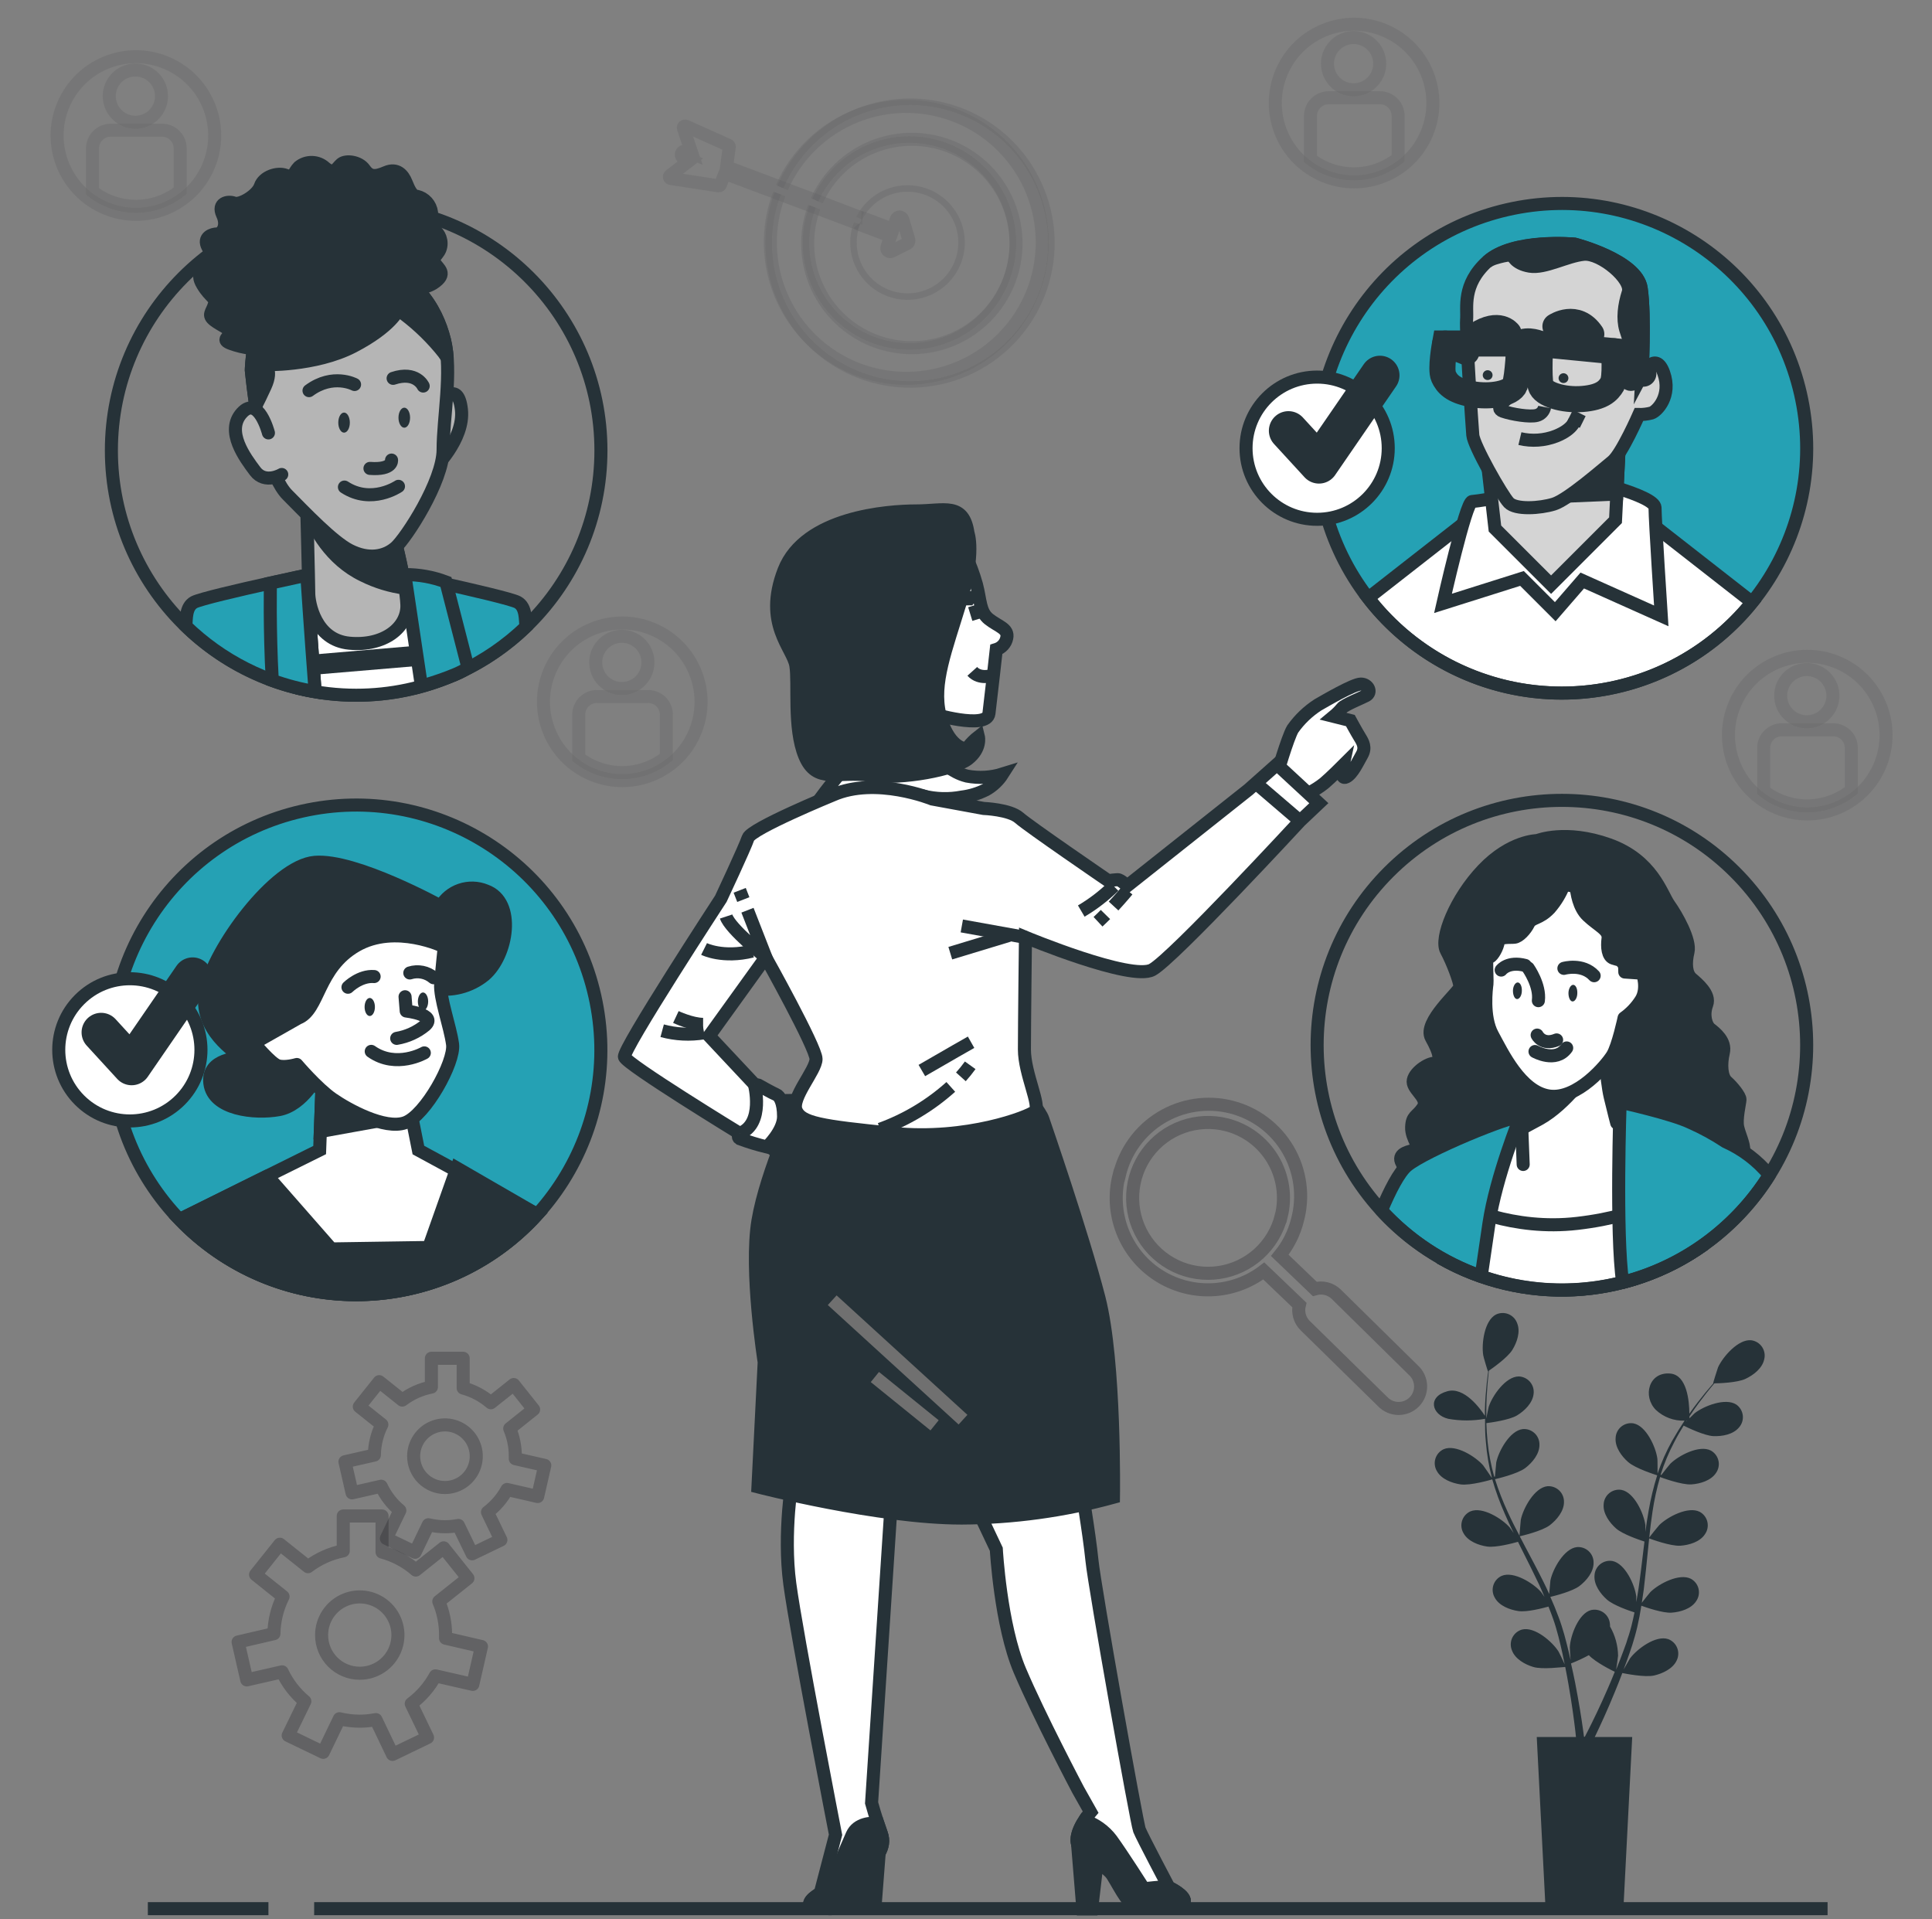 <svg width="148" height="147" viewBox="0 0 148 147" fill="none" xmlns="http://www.w3.org/2000/svg">
<rect x="0" y="0" width="148" height="147" fill="#808080" stroke="none"/>
<path d="M134.16 102.663C133.166 102.555 131.988 103.915 131.612 104.73C131.58 104.8 131.217 105.957 131.236 105.957H131.255C131.067 106.17 130.87 106.399 130.656 106.657C130.271 107.132 129.841 107.67 129.411 108.288C129.411 107.333 129.232 105.336 127.965 105.214C126.293 105.055 125.815 106.966 126.85 108.001C127.144 108.276 127.489 108.489 127.866 108.63C128.242 108.77 128.643 108.835 129.045 108.82C128.726 109.301 128.408 109.814 128.089 110.371C127.644 111.17 127.272 112.008 126.977 112.874V112.906C126.977 112.613 126.978 111.795 126.962 111.734C126.847 110.849 126.105 109.209 125.124 109.027C124.96 109.001 124.793 109.01 124.633 109.054C124.473 109.097 124.324 109.174 124.195 109.279C124.067 109.384 123.962 109.514 123.888 109.663C123.813 109.811 123.771 109.973 123.764 110.139C123.703 110.839 124.213 111.543 124.719 111.986C125.28 112.486 126.834 112.97 126.949 113.008C126.67 113.896 126.451 114.802 126.293 115.719C126.197 116.254 126.118 116.795 126.044 117.337C126.044 117.085 126.044 116.859 126.044 116.827C125.93 115.945 125.188 114.305 124.207 114.123C124.043 114.097 123.876 114.105 123.716 114.148C123.556 114.191 123.407 114.268 123.278 114.372C123.15 114.477 123.045 114.608 122.971 114.756C122.896 114.904 122.854 115.066 122.847 115.231C122.786 115.935 123.296 116.636 123.802 117.082C124.308 117.528 125.624 117.971 125.974 118.082C125.946 118.289 125.92 118.499 125.895 118.719C125.774 119.722 125.659 120.722 125.516 121.7C125.468 122.044 125.404 122.382 125.344 122.719C125.344 122.493 125.344 122.305 125.344 122.277C125.229 121.391 124.49 119.751 123.506 119.569C123.342 119.544 123.175 119.553 123.015 119.596C122.855 119.64 122.706 119.716 122.577 119.821C122.449 119.926 122.344 120.057 122.27 120.205C122.195 120.353 122.153 120.515 122.146 120.681C122.088 121.385 122.598 122.086 123.101 122.528C123.605 122.971 124.796 123.376 125.21 123.509C125.137 123.853 125.066 124.2 124.98 124.528C124.914 124.755 124.869 124.974 124.793 125.194C124.716 125.414 124.649 125.634 124.582 125.85C124.429 126.264 124.28 126.688 124.124 127.086C124.015 127.366 123.91 127.628 123.805 127.892C123.859 127.551 123.952 126.879 123.952 126.822C123.939 126.038 123.728 125.271 123.337 124.592C123.34 124.505 123.334 124.417 123.321 124.331C123.3 124.167 123.245 124.009 123.159 123.868C123.073 123.726 122.958 123.604 122.822 123.51C122.686 123.416 122.532 123.351 122.369 123.32C122.207 123.289 122.039 123.293 121.878 123.331C120.923 123.589 120.302 125.28 120.254 126.169C120.254 126.223 120.286 126.806 120.314 127.156C120.267 126.946 120.222 126.742 120.168 126.519C120.066 126.092 119.955 125.669 119.833 125.213L119.633 124.554C119.572 124.331 119.477 124.105 119.4 123.879C119.209 123.356 118.993 122.837 118.763 122.321C119.136 122.232 120.458 121.894 120.993 121.487C121.528 121.079 122.082 120.42 122.076 119.713C122.08 119.547 122.05 119.383 121.987 119.23C121.923 119.077 121.828 118.939 121.708 118.825C121.588 118.711 121.445 118.624 121.289 118.569C121.133 118.514 120.967 118.492 120.802 118.506C119.808 118.614 118.948 120.194 118.77 121.054C118.77 121.108 118.7 121.748 118.674 122.101C118.531 121.783 118.391 121.464 118.238 121.171C117.795 120.276 117.317 119.388 116.846 118.496C116.699 118.225 116.559 117.951 116.419 117.678C116.553 117.649 118.13 117.283 118.725 116.827C119.254 116.419 119.811 115.757 119.808 115.053C119.812 114.888 119.781 114.723 119.718 114.57C119.654 114.417 119.56 114.279 119.44 114.165C119.32 114.051 119.177 113.964 119.021 113.908C118.865 113.852 118.699 113.83 118.534 113.843C117.543 113.951 116.683 115.534 116.502 116.407C116.502 116.47 116.406 117.394 116.397 117.63C116.078 117.028 115.776 116.426 115.499 115.817C115.121 115.001 114.795 114.162 114.524 113.304C114.588 113.289 116.238 112.913 116.846 112.448C117.375 112.043 117.935 111.381 117.929 110.674C117.933 110.508 117.903 110.343 117.84 110.19C117.776 110.037 117.682 109.899 117.561 109.786C117.441 109.672 117.298 109.584 117.142 109.529C116.986 109.474 116.82 109.453 116.655 109.467C115.661 109.575 114.801 111.155 114.62 112.015C114.62 112.072 114.543 112.773 114.521 113.11H114.464C114.216 112.239 114.047 111.348 113.957 110.447C113.903 109.951 113.877 109.473 113.862 109.011C114.18 108.97 115.61 108.779 116.206 108.422C116.801 108.065 117.403 107.466 117.48 106.778C117.502 106.614 117.49 106.447 117.444 106.288C117.397 106.129 117.318 105.981 117.211 105.854C117.105 105.728 116.972 105.625 116.823 105.553C116.674 105.48 116.512 105.44 116.346 105.434C115.346 105.434 114.317 106.909 114.043 107.759C114.027 107.804 113.928 108.288 113.858 108.645C113.858 108.435 113.858 108.218 113.858 108.008C113.858 107.253 113.909 106.562 113.957 105.95C113.986 105.603 114.018 105.288 114.053 104.995C114.343 104.797 115.495 103.982 115.852 103.402C116.209 102.823 116.489 102.014 116.222 101.361C116.167 101.204 116.079 101.061 115.965 100.941C115.851 100.821 115.712 100.726 115.559 100.663C115.406 100.6 115.241 100.57 115.075 100.575C114.909 100.58 114.747 100.62 114.597 100.692C113.712 101.15 113.476 102.921 113.623 103.813C113.623 103.89 113.973 105.055 113.986 105.046H114.005C113.967 105.326 113.925 105.629 113.89 105.96C113.83 106.571 113.766 107.262 113.75 108.021C113.75 108.161 113.75 108.304 113.75 108.447C113.368 107.861 112.158 106.218 110.884 106.565C109.313 106.989 109.676 108.377 110.944 108.68C111.875 108.846 112.829 108.846 113.76 108.68C113.76 109.25 113.76 109.852 113.827 110.473C113.897 111.385 114.049 112.289 114.282 113.174C114.28 113.184 114.28 113.195 114.282 113.206C114.123 112.96 113.645 112.285 113.62 112.25C113.037 111.575 111.514 110.616 110.597 111.005C110.446 111.074 110.311 111.174 110.201 111.298C110.092 111.422 110.009 111.569 109.96 111.727C109.91 111.885 109.894 112.052 109.914 112.217C109.933 112.382 109.987 112.541 110.071 112.683C110.412 113.301 111.224 113.607 111.884 113.703C112.626 113.811 114.19 113.359 114.314 113.32C114.572 114.216 114.891 115.093 115.269 115.945C115.483 116.442 115.715 116.939 115.954 117.429C115.811 117.222 115.683 117.037 115.661 117.012C115.078 116.337 113.556 115.378 112.639 115.77C112.488 115.838 112.353 115.938 112.243 116.062C112.133 116.186 112.051 116.332 112.001 116.49C111.952 116.648 111.936 116.815 111.955 116.979C111.975 117.144 112.028 117.303 112.113 117.445C112.454 118.063 113.266 118.369 113.925 118.464C114.585 118.56 115.932 118.203 116.285 118.101L116.566 118.668C117.018 119.569 117.473 120.468 117.894 121.359C118.044 121.678 118.177 121.996 118.311 122.315C118.187 122.13 118.079 121.974 118.059 121.955C117.477 121.28 115.951 120.321 115.034 120.71C114.883 120.778 114.748 120.878 114.638 121.003C114.528 121.127 114.446 121.274 114.397 121.432C114.347 121.59 114.332 121.758 114.352 121.922C114.372 122.087 114.426 122.246 114.511 122.388C114.849 123.006 115.661 123.312 116.32 123.407C116.98 123.503 118.2 123.178 118.62 123.063C118.747 123.382 118.878 123.716 118.989 124.038C119.06 124.261 119.142 124.471 119.2 124.697C119.257 124.923 119.324 125.143 119.384 125.363C119.49 125.787 119.598 126.226 119.687 126.637C119.751 126.927 119.805 127.204 119.862 127.484C119.719 127.166 119.426 126.557 119.394 126.51C118.919 125.755 117.559 124.576 116.594 124.822C116.433 124.867 116.284 124.946 116.155 125.053C116.027 125.16 115.923 125.294 115.85 125.444C115.777 125.594 115.736 125.759 115.731 125.926C115.726 126.093 115.757 126.259 115.82 126.414C116.062 127.077 116.82 127.5 117.457 127.688C118.158 127.901 119.709 127.688 119.904 127.688C119.996 128.153 120.082 128.605 120.155 129.032C120.416 130.513 120.579 131.759 120.681 132.628C120.697 132.784 120.713 132.921 120.725 133.052H117.722L118.397 146.219H124.359L125.035 133.052H122.165L122.229 132.924C122.611 132.125 123.146 130.975 123.719 129.567C123.904 129.124 124.089 128.647 124.277 128.153C124.465 128.191 126 128.503 126.716 128.341C127.353 128.194 128.15 127.828 128.443 127.188C128.516 127.039 128.557 126.877 128.563 126.711C128.57 126.545 128.541 126.38 128.479 126.226C128.418 126.072 128.325 125.932 128.206 125.817C128.087 125.701 127.945 125.612 127.79 125.554C126.834 125.236 125.401 126.312 124.869 127.029C124.84 127.07 124.551 127.567 124.375 127.882C124.452 127.682 124.525 127.487 124.601 127.277C124.751 126.866 124.891 126.452 125.041 126.003C125.108 125.783 125.172 125.564 125.238 125.341C125.305 125.118 125.356 124.882 125.417 124.65C125.544 124.111 125.649 123.557 125.735 122.996C126.095 123.127 127.385 123.576 128.051 123.528C128.717 123.481 129.548 123.239 129.933 122.649C130.028 122.513 130.094 122.359 130.126 122.196C130.157 122.033 130.154 121.865 130.117 121.704C130.079 121.542 130.008 121.39 129.908 121.258C129.807 121.125 129.68 121.016 129.535 120.936C128.65 120.477 127.057 121.321 126.426 121.952C126.388 121.99 125.984 122.49 125.77 122.77C125.821 122.436 125.875 122.098 125.92 121.754C126.041 120.767 126.137 119.761 126.239 118.757L126.334 117.84C126.462 117.888 127.981 118.451 128.729 118.4C129.392 118.353 130.226 118.111 130.608 117.518C130.704 117.383 130.769 117.229 130.801 117.066C130.833 116.904 130.83 116.736 130.793 116.575C130.756 116.413 130.685 116.262 130.585 116.13C130.485 115.997 130.359 115.888 130.213 115.808C129.325 115.349 127.736 116.193 127.105 116.821C127.057 116.869 126.468 117.592 126.34 117.776C126.411 117.104 126.49 116.432 126.592 115.773C126.725 114.883 126.918 114.003 127.169 113.139C127.226 113.161 128.809 113.757 129.573 113.703C130.239 113.658 131.07 113.413 131.456 112.824C131.551 112.688 131.616 112.533 131.648 112.37C131.68 112.207 131.677 112.04 131.639 111.878C131.601 111.716 131.53 111.564 131.43 111.432C131.33 111.3 131.203 111.19 131.058 111.11C130.172 110.655 128.583 111.495 127.949 112.126C127.908 112.167 127.468 112.715 127.264 112.983L127.213 112.957C127.486 112.093 127.837 111.255 128.261 110.454C128.487 110.011 128.729 109.597 128.975 109.202C129.258 109.345 130.567 109.976 131.252 110.005C131.937 110.033 132.771 109.881 133.22 109.336C133.33 109.211 133.411 109.065 133.461 108.907C133.51 108.749 133.525 108.582 133.506 108.417C133.486 108.252 133.432 108.094 133.347 107.951C133.262 107.809 133.149 107.686 133.013 107.591C132.182 107.04 130.51 107.702 129.812 108.256L129.42 108.642C129.42 108.6 129.42 108.552 129.42 108.495L129.506 108.368C129.924 107.731 130.344 107.189 130.72 106.705C130.936 106.431 131.137 106.189 131.328 105.963C131.679 105.963 133.09 105.912 133.707 105.622C134.325 105.332 135.001 104.813 135.147 104.122C135.188 103.961 135.194 103.793 135.165 103.629C135.136 103.465 135.073 103.31 134.98 103.172C134.886 103.034 134.765 102.918 134.624 102.83C134.483 102.742 134.324 102.686 134.16 102.663ZM123.171 129.322C122.573 130.701 122.022 131.829 121.623 132.612L121.404 133.036H121.34C121.318 132.883 121.299 132.717 121.273 132.529C121.152 131.65 120.955 130.398 120.665 128.908C120.572 128.437 120.464 127.933 120.346 127.42C120.814 127.235 121.27 127.023 121.713 126.783C122.222 127.334 123.531 127.981 123.7 128.058C123.522 128.5 123.347 128.924 123.171 129.322ZM129.242 108.814L129.166 108.89L129.213 108.817L129.242 108.814Z" fill="#263238"/>
<path opacity="0.3" d="M85.725 90.028C85.363 91.444 85.451 92.938 85.978 94.301C86.504 95.664 87.442 96.83 88.662 97.636C89.881 98.441 91.321 98.847 92.782 98.796C94.242 98.746 95.651 98.242 96.812 97.353L99.535 99.959C99.466 100.241 99.473 100.537 99.553 100.816C99.633 101.095 99.785 101.349 99.993 101.551L105.921 107.364C106.077 107.528 106.265 107.659 106.473 107.749C106.681 107.839 106.905 107.885 107.132 107.887C107.359 107.888 107.583 107.843 107.792 107.755C108.001 107.668 108.191 107.539 108.349 107.376C108.507 107.214 108.63 107.021 108.712 106.81C108.794 106.598 108.832 106.372 108.825 106.146C108.817 105.919 108.764 105.697 108.668 105.491C108.573 105.286 108.437 105.101 108.268 104.95L102.357 99.131C102.143 98.925 101.879 98.779 101.591 98.709C101.303 98.638 101.001 98.645 100.716 98.729L98.038 96.162C98.679 95.375 99.14 94.456 99.388 93.471C99.634 92.569 99.697 91.626 99.574 90.699C99.451 89.772 99.145 88.878 98.673 88.071C98.201 87.264 97.572 86.558 96.825 85.997C96.077 85.435 95.225 85.028 94.318 84.799C93.411 84.57 92.468 84.524 91.543 84.664C90.618 84.804 89.731 85.127 88.932 85.614C88.133 86.101 87.44 86.742 86.892 87.5C86.344 88.257 85.953 89.117 85.74 90.028H85.725ZM98.146 93.162C97.868 94.271 97.267 95.272 96.42 96.04C95.572 96.807 94.516 97.305 93.385 97.472C92.255 97.639 91.1 97.467 90.067 96.977C89.034 96.487 88.169 95.702 87.583 94.721C86.996 93.74 86.714 92.606 86.772 91.465C86.83 90.323 87.225 89.224 87.907 88.307C88.59 87.39 89.529 86.696 90.606 86.313C91.683 85.93 92.85 85.875 93.958 86.155C95.441 86.531 96.715 87.48 97.5 88.793C98.285 90.106 98.519 91.677 98.149 93.162H98.146Z" stroke="#1B1D22" stroke-miterlimit="10"/>
<g opacity="0.3">
<path opacity="0.3" d="M59.894 14.37C60.998 11.863 63.045 9.891 65.592 8.882C68.139 7.873 70.981 7.909 73.503 8.981C76.024 10.053 78.021 12.076 79.061 14.61C80.102 17.145 80.102 19.987 79.061 22.521C78.021 25.056 76.023 27.078 73.502 28.15C70.981 29.222 68.139 29.258 65.591 28.249C63.044 27.24 60.997 25.268 59.894 22.76C58.79 20.252 58.719 17.411 59.697 14.851" stroke="#1B1D22" stroke-miterlimit="10"/>
<path opacity="0.3" d="M59.773 14.325C60.904 11.71 63.019 9.645 65.662 8.579C68.305 7.512 71.261 7.531 73.89 8.63C76.519 9.728 78.609 11.819 79.707 14.449C80.805 17.079 80.822 20.035 79.755 22.677C78.687 25.319 76.621 27.434 74.005 28.564C71.389 29.693 68.433 29.745 65.778 28.71C63.123 27.674 60.984 25.634 59.823 23.031C58.663 20.428 58.575 17.473 59.579 14.806" stroke="#1B1D22" stroke-width="0.5" stroke-miterlimit="10"/>
<path opacity="0.3" d="M62.57 15.38C63.428 13.47 65.003 11.973 66.954 11.213C68.906 10.453 71.078 10.49 73.002 11.317C74.927 12.144 76.449 13.694 77.24 15.633C78.032 17.572 78.03 19.745 77.234 21.682C76.439 23.619 74.914 25.167 72.988 25.99C71.062 26.813 68.89 26.846 66.94 26.082C64.99 25.319 63.418 23.819 62.564 21.907C61.709 19.994 61.641 17.823 62.373 15.861" stroke="#1B1D22" stroke-miterlimit="10"/>
<path opacity="0.3" d="M62.453 15.335C63.262 13.555 64.701 12.136 66.492 11.353C68.284 10.57 70.302 10.476 72.159 11.091C74.015 11.707 75.578 12.986 76.548 14.684C77.518 16.383 77.825 18.379 77.412 20.291C76.998 22.202 75.892 23.893 74.306 25.038C72.721 26.183 70.769 26.701 68.824 26.493C66.88 26.285 65.081 25.366 63.773 23.912C62.466 22.457 61.743 20.571 61.742 18.615C61.74 17.657 61.914 16.707 62.255 15.812" stroke="#1B1D22" stroke-width="0.5" stroke-miterlimit="10"/>
<path opacity="0.3" d="M65.822 16.724L65.869 16.625C66.377 15.677 67.233 14.963 68.257 14.635C69.282 14.307 70.393 14.39 71.357 14.867C72.321 15.345 73.062 16.178 73.422 17.191C73.782 18.205 73.734 19.319 73.287 20.297C72.841 21.276 72.031 22.042 71.029 22.434C70.028 22.826 68.913 22.813 67.921 22.397C66.929 21.982 66.137 21.197 65.714 20.208C65.291 19.219 65.269 18.104 65.653 17.1" stroke="#1B1D22" stroke-width="0.5" stroke-miterlimit="10"/>
<path opacity="0.3" d="M66.057 16.696H66.022H65.99L65.873 16.648L62.57 15.38L62.452 15.336L59.904 14.38L59.783 14.336L55.661 12.781L55.865 11.259C55.869 11.231 55.863 11.203 55.849 11.178C55.836 11.153 55.814 11.134 55.789 11.122L52.531 9.663C52.508 9.653 52.482 9.649 52.457 9.653C52.432 9.657 52.408 9.668 52.389 9.685C52.37 9.701 52.357 9.723 52.35 9.748C52.344 9.772 52.344 9.798 52.352 9.822L53.015 11.781L52.527 11.597C52.464 11.577 52.396 11.583 52.336 11.612C52.277 11.641 52.231 11.692 52.207 11.754C52.184 11.816 52.185 11.884 52.21 11.945C52.235 12.007 52.282 12.056 52.343 12.084L52.849 12.275L51.33 13.444C51.31 13.46 51.294 13.481 51.286 13.505C51.277 13.53 51.276 13.556 51.282 13.581C51.289 13.605 51.303 13.627 51.322 13.643C51.341 13.66 51.365 13.67 51.39 13.673L55.044 14.237H55.059C55.086 14.237 55.112 14.229 55.134 14.214C55.156 14.2 55.174 14.179 55.184 14.154L55.528 13.281L59.579 14.807L59.697 14.852L62.245 15.807L62.363 15.855L65.647 17.094L65.768 17.138L65.863 17.177" stroke="#1B1D22" stroke-miterlimit="10"/>
<path opacity="0.3" d="M65.988 16.683H66.023H66.058L68.405 17.568L68.663 16.794C68.681 16.743 68.714 16.699 68.758 16.667C68.802 16.636 68.854 16.619 68.909 16.619V16.619C68.964 16.62 69.017 16.638 69.062 16.671C69.106 16.704 69.138 16.751 69.154 16.804L69.612 18.342C69.634 18.402 69.633 18.468 69.609 18.527C69.585 18.586 69.539 18.634 69.482 18.661L68.306 19.247C68.271 19.265 68.232 19.275 68.192 19.276C68.151 19.275 68.11 19.266 68.074 19.247C68.037 19.228 68.005 19.201 67.981 19.168C67.957 19.135 67.941 19.096 67.934 19.056C67.928 19.015 67.931 18.974 67.943 18.935L68.227 18.087L65.86 17.196C65.828 17.182 65.798 17.161 65.774 17.135" stroke="#1B1D22" stroke-miterlimit="10"/>
</g>
<path opacity="0.3" d="M33.353 128.369L36.22 129.022L36.882 126.121L34.133 125.484C34.133 125.401 34.133 125.321 34.133 125.239C34.135 124.356 33.958 123.482 33.614 122.668L35.844 120.891L33.987 118.563L31.853 120.264C31.106 119.615 30.222 119.144 29.267 118.888V116.123H26.295V118.792C25.314 118.985 24.39 119.4 23.594 120.006L21.438 118.286L19.578 120.614L21.683 122.296C21.24 123.178 21 124.149 20.983 125.137L18.24 125.774L18.903 128.678L21.61 128.061C22.019 128.932 22.613 129.702 23.352 130.319L22.078 132.934L24.76 134.227L25.999 131.653C26.505 131.776 27.023 131.839 27.544 131.841C27.964 131.841 28.383 131.801 28.795 131.72L30.069 134.386L32.751 133.093L31.503 130.503C32.267 129.934 32.898 129.206 33.353 128.369ZM24.636 125.248C24.635 124.67 24.806 124.104 25.127 123.623C25.448 123.141 25.905 122.766 26.439 122.544C26.974 122.323 27.562 122.264 28.129 122.377C28.697 122.49 29.218 122.768 29.627 123.177C30.036 123.587 30.315 124.108 30.427 124.675C30.54 125.243 30.482 125.831 30.26 126.365C30.039 126.9 29.663 127.356 29.182 127.677C28.701 127.998 28.135 128.169 27.556 128.169C26.782 128.169 26.039 127.861 25.491 127.313C24.944 126.766 24.636 126.023 24.636 125.248V125.248Z" stroke="#1B1D22" stroke-linecap="round" stroke-linejoin="round"/>
<path opacity="0.3" d="M38.841 114.093L41.188 114.631L41.733 112.249L39.475 111.733C39.475 111.666 39.475 111.599 39.475 111.532C39.475 110.808 39.33 110.091 39.048 109.423L40.876 107.965L39.354 106.054L37.602 107.449C36.988 106.919 36.263 106.534 35.481 106.321V104.044H33.047V106.248C32.237 106.404 31.474 106.745 30.818 107.245L29.05 105.834L27.525 107.745L29.251 109.121C28.886 109.846 28.69 110.644 28.678 111.456L26.426 111.968L26.97 114.351L29.2 113.844C29.534 114.56 30.022 115.193 30.63 115.698L29.598 117.845L31.799 118.902L32.815 116.794C33.232 116.894 33.66 116.945 34.089 116.946C34.433 116.946 34.777 116.913 35.114 116.848L36.169 119.02L38.37 117.959L37.344 115.832C37.962 115.366 38.472 114.773 38.841 114.093V114.093ZM31.687 111.545C31.687 111.07 31.828 110.607 32.092 110.212C32.355 109.818 32.73 109.51 33.168 109.329C33.606 109.147 34.088 109.1 34.554 109.192C35.019 109.285 35.446 109.513 35.782 109.849C36.117 110.184 36.346 110.612 36.438 111.077C36.531 111.542 36.483 112.024 36.301 112.462C36.12 112.901 35.813 113.275 35.418 113.539C35.024 113.802 34.56 113.943 34.086 113.943C33.77 113.943 33.457 113.881 33.165 113.759C32.873 113.638 32.608 113.46 32.385 113.236C32.163 113.012 31.986 112.746 31.866 112.454C31.747 112.161 31.686 111.848 31.687 111.532V111.545Z" stroke="#1B1D22" stroke-linecap="round" stroke-linejoin="round"/>
<g opacity="0.3">
<path opacity="0.3" d="M15.986 12.691C17.262 9.611 15.8 6.081 12.72 4.805C9.64 3.529 6.11 4.992 4.834 8.071C3.559 11.151 5.021 14.682 8.101 15.957C11.18 17.233 14.711 15.77 15.986 12.691Z" stroke="#1B1D22" stroke-miterlimit="10"/>
<path opacity="0.3" d="M12.412 9.975H8.479C8.11 9.975 7.757 10.121 7.496 10.381C7.235 10.642 7.088 10.995 7.087 11.363V14.663C8.049 15.411 9.234 15.813 10.453 15.804C11.671 15.795 12.851 15.375 13.801 14.612V11.363C13.801 11.181 13.765 11 13.695 10.832C13.626 10.663 13.523 10.51 13.394 10.381C13.265 10.252 13.112 10.15 12.944 10.08C12.775 10.011 12.595 9.975 12.412 9.975Z" stroke="#1B1D22" stroke-miterlimit="10"/>
<path opacity="0.3" d="M10.37 9.364C10.766 9.364 11.153 9.246 11.482 9.027C11.81 8.807 12.067 8.494 12.218 8.129C12.37 7.763 12.409 7.361 12.332 6.973C12.255 6.585 12.064 6.229 11.785 5.949C11.505 5.669 11.149 5.479 10.761 5.402C10.373 5.325 9.97 5.364 9.605 5.516C9.239 5.667 8.927 5.923 8.707 6.252C8.487 6.581 8.37 6.968 8.37 7.363C8.37 7.894 8.581 8.403 8.956 8.778C9.331 9.153 9.84 9.364 10.37 9.364V9.364Z" stroke="#1B1D22" stroke-miterlimit="10"/>
</g>
<g opacity="0.3">
<path opacity="0.3" d="M53.239 56.082C54.522 53.005 53.068 49.471 49.992 48.188C46.915 46.905 43.381 48.359 42.098 51.435C40.815 54.512 42.268 58.046 45.345 59.329C48.422 60.612 51.956 59.159 53.239 56.082Z" stroke="#1B1D22" stroke-miterlimit="10"/>
<path opacity="0.3" d="M49.67 53.352H45.724C45.355 53.352 45.002 53.498 44.741 53.758C44.48 54.018 44.333 54.372 44.332 54.74V58.04C45.294 58.788 46.48 59.19 47.698 59.181C48.916 59.172 50.096 58.752 51.046 57.989V54.74C51.046 54.374 50.901 54.023 50.644 53.763C50.386 53.503 50.036 53.355 49.67 53.352V53.352Z" stroke="#1B1D22" stroke-miterlimit="10"/>
<path opacity="0.3" d="M47.635 52.74C48.031 52.74 48.417 52.622 48.746 52.403C49.075 52.183 49.331 51.87 49.483 51.505C49.634 51.139 49.674 50.737 49.597 50.349C49.52 49.961 49.329 49.605 49.049 49.325C48.77 49.045 48.413 48.855 48.025 48.778C47.637 48.7 47.235 48.74 46.87 48.892C46.504 49.043 46.192 49.299 45.972 49.628C45.752 49.957 45.635 50.344 45.635 50.739C45.635 51.27 45.846 51.779 46.221 52.154C46.596 52.529 47.105 52.74 47.635 52.74V52.74Z" stroke="#1B1D22" stroke-miterlimit="10"/>
</g>
<g opacity="0.3">
<path opacity="0.3" d="M144.015 58.633C145.298 55.556 143.845 52.022 140.768 50.739C137.691 49.456 134.157 50.909 132.874 53.986C131.591 57.062 133.045 60.597 136.121 61.88C139.198 63.163 142.732 61.709 144.015 58.633Z" stroke="#1B1D22" stroke-miterlimit="10"/>
<path opacity="0.3" d="M140.444 55.9H136.497C136.129 55.9 135.775 56.046 135.514 56.307C135.253 56.567 135.106 56.92 135.105 57.289V60.589C136.067 61.337 137.253 61.739 138.471 61.729C139.69 61.72 140.869 61.3 141.819 60.538V57.289C141.82 56.923 141.675 56.571 141.417 56.311C141.16 56.051 140.81 55.904 140.444 55.9V55.9Z" stroke="#1B1D22" stroke-miterlimit="10"/>
<path opacity="0.3" d="M138.408 55.288C138.804 55.288 139.191 55.171 139.52 54.951C139.849 54.731 140.105 54.419 140.256 54.053C140.408 53.688 140.447 53.286 140.37 52.898C140.293 52.51 140.102 52.153 139.823 51.874C139.543 51.594 139.187 51.404 138.799 51.326C138.411 51.249 138.008 51.289 137.643 51.44C137.277 51.592 136.965 51.848 136.745 52.177C136.526 52.506 136.408 52.892 136.408 53.288C136.408 53.551 136.46 53.811 136.56 54.053C136.661 54.296 136.808 54.517 136.994 54.702C137.18 54.888 137.4 55.035 137.643 55.136C137.886 55.236 138.146 55.288 138.408 55.288V55.288Z" stroke="#1B1D22" stroke-miterlimit="10"/>
</g>
<g opacity="0.3">
<path opacity="0.3" d="M109.3 10.217C110.583 7.14 109.13 3.606 106.053 2.323C102.977 1.04 99.442 2.494 98.159 5.57C96.876 8.647 98.33 12.181 101.406 13.464C104.483 14.747 108.017 13.293 109.3 10.217Z" stroke="#1B1D22" stroke-miterlimit="10"/>
<path opacity="0.3" d="M105.727 7.487H101.781C101.412 7.487 101.058 7.634 100.797 7.894C100.537 8.154 100.39 8.507 100.389 8.876V12.176C101.35 12.924 102.536 13.326 103.755 13.316C104.973 13.307 106.153 12.887 107.103 12.125V8.876C107.103 8.51 106.958 8.159 106.7 7.899C106.443 7.638 106.093 7.491 105.727 7.487V7.487Z" stroke="#1B1D22" stroke-miterlimit="10"/>
<path opacity="0.3" d="M103.692 6.876C104.087 6.876 104.474 6.759 104.803 6.539C105.132 6.319 105.388 6.007 105.54 5.642C105.691 5.276 105.731 4.874 105.653 4.486C105.576 4.098 105.386 3.742 105.106 3.462C104.826 3.182 104.47 2.992 104.082 2.914C103.694 2.837 103.292 2.877 102.926 3.028C102.561 3.18 102.248 3.436 102.029 3.765C101.809 4.094 101.691 4.481 101.691 4.876C101.691 5.407 101.902 5.915 102.277 6.291C102.652 6.666 103.161 6.876 103.692 6.876V6.876Z" stroke="#1B1D22" stroke-miterlimit="10"/>
</g>
<path d="M117.766 64.388C117.766 64.388 115.731 64.388 113.607 66.617C111.482 68.847 110.3 71.885 110.794 72.806C111.288 73.726 111.852 75.239 111.836 75.593C111.82 75.946 108.985 78.313 109.648 79.491C110.31 80.669 110.457 81.383 109.835 81.447C109.214 81.51 108.116 82.351 108.268 82.979C108.421 83.606 109.463 84.176 108.991 84.867C108.52 85.558 108.173 85.453 108.138 86.339C108.103 87.224 108.915 87.97 108.456 88.081C107.998 88.192 107.096 88.333 107.338 88.963C107.564 89.473 107.842 89.959 108.167 90.412C108.167 90.412 111.297 94.075 117.986 95.136C124.675 96.197 131.363 90.616 132.363 89.772C133.363 88.928 133.558 88.667 133.58 88.138C133.602 87.61 133.261 86.973 133.118 86.348C132.975 85.724 133.28 84.495 133.29 84.23C133.3 83.966 132.71 83.234 132.284 82.861C131.857 82.488 131.806 81.513 132.016 80.631C132.226 79.749 131.379 79.099 131.025 78.822C130.672 78.545 130.449 77.736 130.745 76.949C131.041 76.163 130.013 75.328 129.583 74.956C129.153 74.583 129.098 73.787 129.309 72.911C129.519 72.035 128.446 70.13 127.86 69.312C127.273 68.493 126.586 65.894 123.257 64.703C119.929 63.512 117.766 64.388 117.766 64.388Z" fill="#263238" stroke="#263238" stroke-linecap="round" stroke-linejoin="round"/>
<path d="M110.38 96.375C113.486 98.139 117.031 98.98 120.598 98.797C124.166 98.614 127.606 97.416 130.516 95.343C130.516 93.658 130.532 92.241 130.516 91.633C130.439 89.687 129.907 86.909 129.207 86.342C128.506 85.775 127.047 85.326 124.904 84.731C122.76 84.135 119.53 83.925 119.53 83.925C119.53 83.925 115.708 86.11 113.122 86.976C110.536 87.843 110.415 93.611 110.472 95.05C110.464 95.493 110.434 95.936 110.38 96.375Z" fill="white" stroke="#263238" stroke-linecap="round" stroke-linejoin="round"/>
<path d="M110.38 96.376C113.486 98.14 117.031 98.98 120.598 98.797C124.166 98.614 127.606 97.416 130.516 95.344C130.516 93.659 130.532 92.241 130.516 91.633C130.477 90.649 130.385 91.041 130.149 90.025C128.92 91.181 126.19 93.089 120.824 93.71C115.928 94.277 111.906 92.436 110.66 91.652C110.505 92.778 110.442 93.915 110.472 95.051C110.464 95.493 110.434 95.936 110.38 96.376Z" fill="white" stroke="#263238" stroke-linecap="round" stroke-linejoin="round"/>
<path d="M116.683 89.196L116.524 85.132C116.447 83.185 116.157 82.351 116.157 82.351C117.044 82.628 117.962 82.791 118.89 82.835C120.25 82.867 122.285 80.752 122.441 80.405C122.597 80.058 122.827 79.449 122.827 79.449C122.827 79.449 123.043 82.746 123.346 84.007C123.648 85.269 123.849 86.023 123.849 86.023" fill="white"/>
<path d="M116.683 89.196L116.524 85.132C116.447 83.185 116.157 82.351 116.157 82.351C117.044 82.628 117.962 82.791 118.89 82.835C120.25 82.867 122.285 80.752 122.441 80.405C122.597 80.058 122.827 79.449 122.827 79.449C122.827 79.449 123.043 82.746 123.346 84.007C123.648 85.269 123.849 86.023 123.849 86.023" stroke="#263238" stroke-miterlimit="10" stroke-linecap="round"/>
<path d="M117.925 85.718C119.989 84.581 121.769 81.953 121.769 81.953L121.887 81.065C121.155 81.804 119.852 82.858 118.89 82.835C117.962 82.791 117.044 82.628 116.157 82.351C116.157 82.351 116.447 83.186 116.524 85.132C116.524 85.572 116.559 86.017 116.574 86.447C116.909 86.272 117.345 86.037 117.925 85.718Z" fill="#263238" stroke="#263238" stroke-linecap="round" stroke-linejoin="round"/>
<path d="M125.821 74.549L124.467 74.456C124.467 74.456 124.467 74.259 124.448 73.937L124.305 73.749C124.085 73.466 123.986 73.536 123.582 73.395C123.177 73.255 123.095 72.564 123.184 71.892C123.273 71.22 122.454 70.937 121.62 70.144C120.938 69.507 120.779 68.341 120.747 67.943C120.442 67.852 120.13 67.786 119.814 67.745C119.556 68.419 119.18 69.042 118.706 69.586C117.909 70.421 117.333 70.258 117.097 70.739C116.862 71.22 116.365 71.752 116.018 71.79C115.67 71.829 114.83 71.72 114.775 72.137C114.721 72.555 114.377 73.198 114.103 73.332L113.884 73.443C113.884 74.399 113.931 75.201 113.909 75.354C113.864 75.692 113.575 77.874 114.329 79.256C115.084 80.638 116.489 83.635 118.661 83.954C120.833 84.272 123.082 81.549 123.518 80.839C123.955 80.129 124.413 77.972 124.413 77.972C124.929 77.605 125.368 77.141 125.706 76.606C126.264 75.721 125.821 74.549 125.821 74.549Z" fill="white" stroke="#263238" stroke-linecap="round" stroke-linejoin="round"/>
<path d="M114.164 72.23C114.244 71.641 114.963 70.71 115.218 70.746C115.757 70.674 116.25 70.403 116.6 69.987C116.823 69.593 116.795 69.159 117.237 69.032C117.68 68.904 117.757 68.331 117.757 68.331C117.757 68.331 116.425 69.35 115.709 69.605C115.204 69.766 114.734 70.022 114.326 70.36C114.082 71.087 113.946 71.846 113.922 72.612C113.991 72.573 114.049 72.518 114.091 72.451C114.134 72.385 114.159 72.308 114.164 72.23Z" fill="white" stroke="#263238" stroke-linecap="round" stroke-linejoin="round"/>
<path d="M117.753 79.287C117.753 79.287 118.157 80.109 119.244 79.657" stroke="#263238" stroke-linecap="round" stroke-linejoin="round"/>
<path d="M117.588 80.546C117.588 80.546 119.18 81.444 120.015 80.272" stroke="#263238" stroke-linecap="round" stroke-linejoin="round"/>
<path d="M116.581 75.892C116.581 76.242 116.406 76.529 116.218 76.529C116.03 76.529 115.899 76.233 115.899 75.892C115.899 75.551 116.075 75.255 116.263 75.255C116.45 75.255 116.594 75.542 116.581 75.892Z" fill="#263238"/>
<path d="M120.83 76.074C120.83 76.424 120.655 76.711 120.47 76.711C120.285 76.711 120.151 76.415 120.151 76.074C120.151 75.733 120.327 75.437 120.514 75.437C120.702 75.437 120.843 75.723 120.83 76.074Z" fill="#263238"/>
<path d="M114.998 74.306C114.998 74.306 115.52 73.605 116.839 73.952" stroke="#263238" stroke-linecap="round" stroke-linejoin="round"/>
<path d="M119.801 74.175C119.801 74.175 121.224 73.767 122.119 74.739" stroke="#263238" stroke-linecap="round" stroke-linejoin="round"/>
<path d="M117.068 74.153C117.068 74.153 118.002 75.474 117.846 76.65" stroke="#263238" stroke-linecap="round" stroke-linejoin="round"/>
<path d="M113.466 97.761C113.68 96.309 113.89 94.869 114.062 93.71C114.6 90.126 116.454 85.559 116.454 85.559C115.772 85.419 109.179 88.136 107.784 89.292C107.176 89.798 106.472 91.174 105.822 92.719C107.915 95.005 110.541 96.737 113.466 97.761Z" fill="#25A1B4" stroke="#263238" stroke-linecap="round" stroke-linejoin="round"/>
<path d="M135.541 90.005C134.637 88.909 133.491 88.037 132.194 87.457C131.347 86.895 130.454 86.406 129.525 85.995C128.057 85.288 124.11 84.425 124.11 84.425C124.11 84.425 123.757 94.537 124.305 98.232C128.967 97.032 132.99 94.087 135.541 90.005Z" fill="#25A1B4" stroke="#263238" stroke-linecap="round" stroke-linejoin="round"/>
<path d="M132.907 93.316C140.23 85.994 140.23 74.122 132.907 66.799C125.585 59.477 113.713 59.477 106.39 66.799C99.068 74.122 99.068 85.994 106.39 93.316C113.713 100.639 125.585 100.639 132.907 93.316Z" stroke="#263238" stroke-miterlimit="10"/>
<path d="M123.849 52.612C133.941 50.292 140.241 40.229 137.921 30.137C135.6 20.045 125.537 13.745 115.445 16.066C105.353 18.386 99.053 28.449 101.374 38.541C103.694 48.633 113.757 54.933 123.849 52.612Z" fill="#25A1B4"/>
<path d="M119.648 53.088C122.442 53.09 125.201 52.467 127.722 51.263C130.244 50.06 132.464 48.308 134.22 46.136L126.783 40.326L121.368 38.788V38.574L120.015 38.679L118.661 38.574V38.788L113.246 39.211L104.812 45.801C106.563 48.07 108.811 49.907 111.383 51.171C113.955 52.434 116.783 53.09 119.648 53.088Z" fill="white" stroke="#263238" stroke-miterlimit="10"/>
<path d="M114.68 38.097C114.05 38.243 113.412 38.35 112.769 38.416C112.291 38.416 110.539 46.219 110.539 46.219L116.591 44.308L119.139 46.856L121.209 44.467L127.26 47.175C127.26 47.175 126.783 39.849 126.783 38.894C126.783 37.938 121.209 36.664 121.209 36.664L114.68 38.097Z" fill="white" stroke="#263238" stroke-miterlimit="10"/>
<path d="M113.883 34.912L114.52 40.486L118.82 44.785L123.756 39.849L124.075 33.478L113.883 34.912Z" fill="#D4D4D4" stroke="#263238" stroke-miterlimit="10"/>
<path d="M123.855 37.842L124.075 33.478L123.511 33.558L117.147 38.129L123.855 37.842Z" fill="#263238" stroke="#263238" stroke-miterlimit="10"/>
<path d="M120.626 18.699C120.626 18.699 125.403 19.925 125.722 22.079C126.04 24.232 125.786 28.713 125.786 28.713C125.786 28.713 126.808 26.78 127.445 28.56C128.082 30.34 126.916 31.513 126.505 31.637C126.194 31.718 125.872 31.757 125.55 31.752C125.55 31.752 124.231 34.764 123.511 35.347C122.792 35.93 120.1 38.284 119.033 38.612C117.966 38.94 116.113 39.061 115.584 38.504C115.055 37.946 112.886 34.121 112.823 33.331C112.759 32.541 112.272 25.41 112.348 24.486C112.424 23.563 111.975 21.814 113.94 20.027C115.906 18.241 120.626 18.699 120.626 18.699Z" fill="#D4D4D4" stroke="#263238" stroke-miterlimit="10"/>
<path d="M113.937 20.042C115.908 18.268 120.625 18.701 120.625 18.701C120.625 18.701 125.403 19.927 125.721 22.08C126.04 24.233 125.785 28.715 125.785 28.715C125.785 28.715 125.272 29.67 124.734 29.396C124.196 29.122 125.094 26.769 125.094 26.769C125.094 26.769 124.775 26.055 124.533 25.233C124.291 24.412 124.412 23.383 124.734 22.386C125.056 21.389 122.632 19.348 121.323 19.478C120.014 19.609 118.342 20.58 117.189 20.389C116.036 20.198 115.851 19.542 115.851 19.542C115.851 19.542 115.552 19.453 114.485 19.784C114.285 19.849 114.096 19.939 113.921 20.055L113.937 20.042Z" fill="#263238" stroke="#263238" stroke-miterlimit="10"/>
<path d="M117.982 26.354L123.639 26.904C123.639 26.904 123.811 28.905 123.505 29.427C123.2 29.949 122.706 30.44 121.228 30.561C119.75 30.682 118.199 30.204 118.024 29.542C117.849 28.879 117.982 26.354 117.982 26.354Z" stroke="#263238" stroke-width="2" stroke-miterlimit="10" stroke-linecap="round"/>
<path d="M116.393 26.312H110.698C110.698 26.312 110.331 28.284 110.586 28.838C110.841 29.392 111.284 29.921 112.743 30.189C114.201 30.456 115.794 30.134 116.042 29.497C116.291 28.86 116.393 26.312 116.393 26.312Z" stroke="#263238" stroke-width="2" stroke-miterlimit="10" stroke-linecap="round"/>
<path d="M117.982 26.353C117.982 26.353 117.065 25.923 116.39 26.318" stroke="#263238" stroke-width="2" stroke-miterlimit="10" stroke-linecap="round"/>
<path d="M117.893 27.201C117.893 27.201 116.986 26.532 116.336 27.102" stroke="#263238" stroke-width="2" stroke-miterlimit="10" stroke-linecap="round"/>
<path d="M123.639 26.905L125.887 28.622" stroke="#263238" stroke-width="2" stroke-miterlimit="10" stroke-linecap="round"/>
<path d="M110.711 26.319L112.332 26.972" stroke="#263238" stroke-width="2" stroke-miterlimit="10" stroke-linecap="round"/>
<path d="M119.406 29.057C119.418 29.107 119.441 29.153 119.472 29.194C119.503 29.235 119.542 29.268 119.586 29.293C119.631 29.318 119.68 29.334 119.731 29.339C119.782 29.345 119.833 29.34 119.882 29.325C119.931 29.309 119.976 29.284 120.015 29.251C120.054 29.218 120.085 29.177 120.108 29.131C120.13 29.085 120.143 29.035 120.146 28.984C120.148 28.933 120.14 28.882 120.122 28.834C120.089 28.744 120.022 28.671 119.936 28.628C119.85 28.586 119.75 28.578 119.659 28.607C119.567 28.635 119.49 28.698 119.443 28.782C119.396 28.866 119.382 28.964 119.406 29.057Z" fill="#263238"/>
<path d="M113.596 28.826C113.609 28.875 113.631 28.922 113.662 28.962C113.693 29.003 113.732 29.037 113.777 29.062C113.821 29.087 113.871 29.103 113.921 29.108C113.972 29.113 114.024 29.108 114.072 29.093C114.121 29.078 114.166 29.053 114.205 29.02C114.244 28.986 114.276 28.946 114.298 28.9C114.321 28.854 114.334 28.804 114.336 28.753C114.339 28.702 114.331 28.651 114.313 28.603C114.279 28.513 114.213 28.439 114.126 28.397C114.04 28.355 113.941 28.347 113.849 28.375C113.757 28.404 113.68 28.466 113.633 28.55C113.586 28.634 113.573 28.733 113.596 28.826Z" fill="#263238"/>
<path d="M119.154 24.996C119.154 24.996 120.766 23.923 121.9 25.595" stroke="#263238" stroke-width="2" stroke-miterlimit="10" stroke-linecap="round"/>
<path d="M115.562 25.526C115.562 25.526 114.848 24.549 113.125 25.657" stroke="#263238" stroke-width="2" stroke-miterlimit="10" stroke-linecap="round"/>
<path d="M116.402 28.542C116.402 28.542 116.208 29.924 115.813 30.252C115.418 30.58 114.431 31.256 115.122 31.498C115.813 31.74 117.208 31.969 117.737 31.816C117.885 31.776 118.019 31.695 118.123 31.582C118.227 31.47 118.297 31.33 118.326 31.179" stroke="#263238" stroke-miterlimit="10"/>
<path d="M116.432 33.597C117.347 33.813 118.306 33.747 119.184 33.409C120.617 32.845 120.674 32.084 120.674 32.084" stroke="#263238" stroke-miterlimit="10"/>
<path d="M120.27 31.839L121.244 32.323" stroke="#263238" stroke-miterlimit="10"/>
<path d="M123.849 52.612C133.941 50.292 140.241 40.229 137.921 30.137C135.6 20.045 125.537 13.745 115.445 16.066C105.353 18.386 99.053 28.449 101.374 38.541C103.694 48.633 113.757 54.933 123.849 52.612Z" stroke="#263238" stroke-miterlimit="10"/>
<path d="M31.418 98.707C41.517 96.42 47.85 86.379 45.563 76.279C43.276 66.179 33.235 59.846 23.135 62.133C13.035 64.42 6.702 74.462 8.989 84.562C11.276 94.661 21.318 100.995 31.418 98.707Z" fill="#25A1B4"/>
<path d="M27.284 99.168C29.895 99.17 32.478 98.625 34.866 97.568C37.254 96.511 39.394 94.965 41.148 93.03L32.052 88.093L31.15 83.577L24.713 81.984L24.487 88.093L13.77 93.406C15.516 95.23 17.614 96.68 19.936 97.671C22.259 98.661 24.759 99.17 27.284 99.168Z" fill="white" stroke="#263238" stroke-miterlimit="10"/>
<path d="M24.538 86.67L30.357 85.619L28.809 83.01L24.713 82.004L24.538 86.67Z" fill="#263238" stroke="#263238" stroke-miterlimit="10"/>
<path d="M33.764 69.407C33.764 69.407 27.225 65.798 24.123 66.053C21.021 66.308 16.329 72.761 15.743 75.86C15.157 78.959 18.174 80.637 18.339 80.889C18.505 81.14 15.826 80.975 16.078 82.984C16.329 84.994 19.515 85.332 21.359 84.998C23.203 84.663 24.458 82.316 24.458 81.981C24.458 81.647 23.62 79.382 23.62 79.382C23.62 79.382 25.381 79.548 25.633 78.041C25.884 76.535 27.308 73.178 29.235 73.095C31.162 73.012 32.672 73.264 32.841 73.681C32.996 74.343 33.102 75.016 33.159 75.694C33.853 75.826 34.568 75.805 35.254 75.631C35.939 75.457 36.577 75.135 37.124 74.688C38.886 73.178 39.555 69.072 37.211 68.235C36.592 67.98 35.901 67.958 35.267 68.174C34.633 68.389 34.099 68.827 33.764 69.407Z" fill="#263238" stroke="#263238" stroke-linecap="round" stroke-linejoin="round"/>
<path d="M22.831 77.991L19.461 79.902C19.461 79.902 20.735 81.45 21.283 81.632C21.831 81.813 22.738 81.539 22.738 81.539C22.738 81.539 24.286 83.361 25.471 84.183C26.656 85.004 29.478 86.549 31.029 86.001C32.58 85.454 34.851 81.358 34.669 79.991C34.488 78.625 33.669 76.44 33.758 75.347C33.848 74.255 34.032 72.522 34.032 72.522C34.032 72.522 30.3 70.701 27.293 72.433C24.286 74.166 24.471 77.354 22.831 77.991Z" fill="white" stroke="#263238" stroke-linecap="round" stroke-linejoin="round"/>
<path d="M31.029 76.35L31.118 77.442C31.118 77.442 33.488 77.716 32.577 78.538C31.948 79.057 31.193 79.402 30.389 79.538" stroke="#263238" stroke-linecap="round" stroke-linejoin="round"/>
<path d="M26.656 75.622C26.656 75.622 27.567 74.714 28.66 74.803" stroke="#263238" stroke-linecap="round" stroke-linejoin="round"/>
<path d="M31.393 74.528C31.702 74.429 32.032 74.411 32.351 74.475C32.67 74.539 32.967 74.683 33.214 74.894" stroke="#263238" stroke-linecap="round" stroke-linejoin="round"/>
<path d="M28.325 77.826C28.543 77.826 28.72 77.516 28.72 77.135C28.72 76.753 28.543 76.443 28.325 76.443C28.107 76.443 27.93 76.753 27.93 77.135C27.93 77.516 28.107 77.826 28.325 77.826Z" fill="#263238"/>
<path d="M32.8 76.714C32.8 77.096 32.624 77.408 32.405 77.408C32.185 77.408 32.01 77.089 32.01 76.714C32.01 76.338 32.188 76.022 32.405 76.022C32.621 76.022 32.8 76.331 32.8 76.714Z" fill="#263238"/>
<path d="M32.504 80.65C32.504 80.65 30.357 81.892 28.439 80.535" stroke="#263238" stroke-linecap="round" stroke-linejoin="round"/>
<path d="M27.284 99.167C29.896 99.17 32.48 98.624 34.868 97.567C37.257 96.509 39.397 94.962 41.151 93.026L34.998 89.469L32.842 95.555L25.389 95.667L20.535 90.134L20.41 90.118L13.77 93.405C15.516 95.229 17.614 96.68 19.936 97.67C22.259 98.661 24.759 99.17 27.284 99.167Z" fill="#263238" stroke="#263238" stroke-miterlimit="10"/>
<path d="M31.418 98.707C41.517 96.42 47.85 86.379 45.563 76.279C43.276 66.179 33.235 59.846 23.135 62.133C13.035 64.42 6.702 74.462 8.989 84.562C11.276 94.661 21.318 100.995 31.418 98.707Z" stroke="#263238" stroke-miterlimit="10"/>
<path d="M27.283 53.253C37.639 53.253 46.034 44.859 46.034 34.503C46.034 24.148 37.639 15.753 27.283 15.753C16.928 15.753 8.533 24.148 8.533 34.503C8.533 44.859 16.928 53.253 27.283 53.253Z" stroke="#263238" stroke-miterlimit="10"/>
<path d="M30.755 21.77C31.13 21.97 31.549 22.07 31.973 22.06C32.397 22.05 32.812 21.93 33.176 21.713C34.358 20.945 33.533 20.588 33.294 20.12C33.055 19.652 33.651 19.528 33.768 18.878C33.886 18.228 33.472 17.696 33.236 17.639C33.001 17.582 33.058 16.929 33.058 16.279C33.022 15.982 32.895 15.703 32.694 15.481C32.493 15.258 32.229 15.103 31.937 15.037C31.58 15.037 31.345 14.566 31.109 13.973C30.873 13.381 30.399 12.852 29.574 13.205C28.749 13.559 28.331 13.562 27.918 12.97C27.503 12.377 26.5 12.259 26.147 12.556C25.793 12.852 25.615 13.441 24.904 12.852C24.634 12.6 24.281 12.455 23.911 12.444C23.541 12.433 23.18 12.556 22.895 12.791C22.481 13.205 22.541 13.68 21.891 13.428C21.242 13.177 20.178 13.549 19.942 14.257C19.706 14.964 18.404 15.734 17.932 15.556C17.461 15.378 16.633 15.556 17.047 16.445C17.461 17.333 16.986 17.919 16.633 17.919C16.279 17.919 15.509 18.158 15.923 18.926C16.337 19.693 16.633 20.283 16.158 20.518C15.684 20.754 14.919 20.811 15.521 21.818C16.123 22.824 16.585 22.773 16.41 23.353C16.235 23.933 15.878 24.12 16.41 24.535C16.942 24.949 17.592 25.127 17.592 25.49C17.592 25.853 16.881 26.022 17.709 26.318C18.187 26.493 18.683 26.612 19.187 26.672C19.187 26.672 20.366 23.483 23.748 22.42C27.131 21.356 29.067 21.464 29.835 21.888C30.602 22.311 30.755 21.77 30.755 21.77Z" fill="#263238" stroke="#263238" stroke-linecap="round" stroke-linejoin="round"/>
<path d="M27.284 53.254C25.86 53.254 24.441 53.092 23.054 52.77C22.309 48.881 21.576 44.951 21.576 44.951C21.576 44.951 24.761 44.072 25.736 43.913C26.71 43.753 29.574 43.432 29.574 43.432L33.893 45.432C33.893 45.432 34.409 48.282 34.925 51.627C32.521 52.703 29.917 53.257 27.284 53.254Z" fill="white" stroke="#263238" stroke-miterlimit="10"/>
<path d="M21.854 46.435L33.823 45.416L33.893 45.448C33.893 45.448 33.995 46.018 34.157 46.948L22.156 47.964L21.854 46.435Z" fill="#263238"/>
<path d="M22.576 50.257L34.542 49.237C34.622 49.725 34.705 50.241 34.791 50.776L22.869 51.785C22.767 51.273 22.672 50.76 22.576 50.257Z" fill="#263238"/>
<path d="M30.214 41.192C30.214 41.192 31.093 44.552 31.169 46.31C31.245 48.069 29.411 49.511 26.771 49.269C24.13 49.027 23.652 46.151 23.652 45.447C23.652 44.743 23.493 38.651 23.493 38.651C24.378 39.406 25.314 40.101 26.293 40.73C27.815 41.673 30.214 41.192 30.214 41.192Z" fill="#B5B5B5" stroke="#263238" stroke-miterlimit="10"/>
<path d="M27.815 44.071C25.315 42.867 24.066 40.526 23.506 39.045C23.506 38.797 23.506 38.651 23.506 38.651C24.391 39.406 25.326 40.101 26.305 40.73C27.825 41.686 30.223 41.208 30.223 41.208C30.223 41.208 30.774 43.307 31.042 45.056C29.919 44.91 28.828 44.578 27.815 44.071Z" fill="#263238" stroke="#263238" stroke-miterlimit="10"/>
<path d="M33.819 30.739C33.819 30.739 35.093 29.083 35.347 31.376C35.602 33.67 33.182 35.963 33.182 35.963V30.739" fill="#B5B5B5"/>
<path d="M33.819 30.739C33.819 30.739 35.093 29.083 35.347 31.376C35.602 33.67 33.182 35.963 33.182 35.963V30.739" stroke="#263238" stroke-linecap="round" stroke-linejoin="round"/>
<path d="M19.251 28.357C19.251 28.357 19.35 24.809 20.668 22.783C21.987 20.757 24.764 19.512 27.863 20.047C31.711 20.706 33.437 23.592 34.045 26.025C34.654 28.459 33.944 32.004 33.944 34.437C33.944 36.87 31.106 41.227 30.297 41.935C29.488 42.642 28.233 42.89 26.793 42.157C25.481 41.492 23.325 39.221 22.016 37.902C20.706 36.584 19.926 32.676 19.713 31.758C19.499 30.841 19.251 28.357 19.251 28.357Z" fill="#B5B5B5" stroke="#263238" stroke-linecap="round" stroke-linejoin="round"/>
<path d="M29.994 35.242C29.994 35.242 30.115 36.01 28.341 35.879" stroke="#263238" stroke-linecap="round" stroke-linejoin="round"/>
<path d="M30.525 37.252C30.525 37.252 28.458 38.669 26.385 37.309" stroke="#263238" stroke-linecap="round" stroke-linejoin="round"/>
<path d="M30.525 31.994C30.525 32.418 30.726 32.762 30.971 32.762C31.216 32.762 31.414 32.418 31.414 31.994C31.414 31.57 31.213 31.227 30.971 31.227C30.729 31.227 30.525 31.57 30.525 31.994Z" fill="#263238"/>
<path d="M25.914 32.373C25.914 32.797 26.111 33.141 26.357 33.141C26.602 33.141 26.799 32.797 26.799 32.373C26.799 31.95 26.602 31.602 26.357 31.602C26.111 31.602 25.914 31.947 25.914 32.373Z" fill="#263238"/>
<path d="M32.418 29.57C32.418 29.57 31.886 28.388 30.115 28.981" stroke="#263238" stroke-linecap="round" stroke-linejoin="round"/>
<path d="M27.16 29.452C27.16 29.452 25.506 28.566 23.672 29.923" stroke="#263238" stroke-linecap="round" stroke-linejoin="round"/>
<path d="M14.24 47.964C14.278 47.429 14.218 46.489 14.861 46.133C15.298 45.891 18.365 45.177 20.715 44.658C22.26 44.314 23.502 44.053 23.502 44.053C23.502 44.053 23.802 48.591 24.139 52.971C20.409 52.342 16.957 50.596 14.24 47.964Z" fill="#25A1B4" stroke="#263238" stroke-miterlimit="10"/>
<path d="M35.262 51.467C34.888 49.174 34.399 46.901 33.797 44.657C36.154 45.18 39.211 45.89 39.651 46.132C40.317 46.501 40.231 47.482 40.288 48.011C38.813 49.43 37.115 50.597 35.262 51.467Z" fill="#25A1B4" stroke="#263238" stroke-miterlimit="10"/>
<path d="M20.856 52.12C20.637 48.142 20.716 44.664 20.716 44.664C22.261 44.32 23.503 44.059 23.503 44.059C23.503 44.059 23.802 48.597 24.14 52.977C23.022 52.791 21.923 52.504 20.856 52.12Z" fill="#25A1B4" stroke="#263238" stroke-miterlimit="10"/>
<path d="M27.863 20.047C31.711 20.706 33.437 23.592 34.045 26.025C34.154 26.481 34.224 26.944 34.256 27.411C34.087 27.148 33.898 26.898 33.692 26.662C32.761 25.554 31.69 24.57 30.507 23.735C30.507 23.735 29.997 25.009 27.067 26.535C24.137 28.061 20.191 27.936 20.191 27.936C20.191 27.936 20.955 28.191 20.318 29.593C20.041 30.198 19.792 30.707 19.595 31.093C19.423 29.988 19.251 28.357 19.251 28.357C19.251 28.357 19.35 24.809 20.668 22.783C21.987 20.757 24.764 19.512 27.863 20.047Z" fill="#263238" stroke="#263238" stroke-linecap="round" stroke-linejoin="round"/>
<path d="M20.563 33.16C20.563 33.16 19.799 30.229 18.524 31.631C17.25 33.032 18.779 35.071 19.544 36.09C20.308 37.109 21.582 36.345 21.582 36.345" fill="#B5B5B5"/>
<path d="M20.563 33.16C20.563 33.16 19.799 30.229 18.524 31.631C17.25 33.032 18.779 35.071 19.544 36.09C20.308 37.109 21.582 36.345 21.582 36.345" stroke="#263238" stroke-linecap="round" stroke-linejoin="round"/>
<path d="M31.01 44.014L32.284 52.556C32.284 52.556 34.959 51.805 35.851 51.149L34.16 44.578C33.154 44.196 32.086 44.005 31.01 44.014Z" fill="#25A1B4" stroke="#263238" stroke-miterlimit="10"/>
<path d="M73.921 42.433C74.283 43.187 74.579 43.972 74.803 44.778C75.121 45.981 75.045 46.864 75.758 47.427C76.472 47.991 77.281 48.147 77.121 48.87C77.079 49.075 76.982 49.266 76.84 49.421C76.699 49.576 76.519 49.69 76.319 49.752C76.319 49.752 75.918 53.364 75.758 54.648C75.599 55.931 71.344 54.648 71.344 54.648L70.567 58.728L65.35 59.046L64.786 54.632C63.404 52.824 62.494 50.7 62.139 48.453C61.575 44.761 63.662 40.427 68.076 40.427C72.49 40.427 73.921 42.433 73.921 42.433Z" fill="white" stroke="#263238" stroke-miterlimit="10"/>
<path d="M76.007 51.743C76.007 51.743 75.052 52.062 74.481 51.425" stroke="#263238" stroke-miterlimit="10"/>
<path d="M74.644 46.367L74.965 47.412" stroke="#263238" stroke-miterlimit="10"/>
<path d="M74.644 45.733C74.475 45.733 74.313 45.8 74.193 45.92C74.074 46.039 74.007 46.202 74.007 46.37" stroke="#263238" stroke-miterlimit="10"/>
<path d="M62.923 61.053C62.923 61.053 64.834 58.486 65.168 58.406C65.503 58.327 69.022 57.524 70.707 57.925C72.392 58.327 72.793 59.129 74.077 59.448C74.986 59.62 75.923 59.565 76.806 59.288C76.487 59.788 76.049 60.201 75.532 60.492C74.953 60.783 74.328 60.973 73.685 61.053C72.701 61.241 71.689 61.214 70.717 60.973C68.71 60.572 65.257 60.492 65.257 60.492L62.923 61.053Z" fill="white" stroke="#263238" stroke-miterlimit="10"/>
<path d="M97.758 59.531C97.758 59.531 98.64 56.479 99.032 55.836C99.551 55.104 100.205 54.478 100.959 53.992C101.519 53.673 103.688 52.399 104.249 52.399C104.809 52.399 105.112 53.036 104.65 53.282C104.36 53.441 102.965 54.005 102.806 54.237C102.614 54.469 102.401 54.682 102.169 54.874L103.443 55.193C103.443 55.193 103.924 56.075 104.166 56.467C104.408 56.858 104.647 57.269 104.325 57.83C104.004 58.39 103.606 59.276 103.121 59.518C102.637 59.76 102.883 58.633 102.883 58.633C102.883 58.633 101.927 59.588 101.437 59.999C101.086 60.276 100.71 60.519 100.312 60.722L100.073 61.359L97.758 59.531Z" fill="white" stroke="#263238" stroke-miterlimit="10"/>
<path d="M59.301 84.307C59.301 84.307 60.894 84.307 61.247 84.272C61.601 84.237 62.298 83.953 62.521 83.953C62.744 83.953 62.865 85.568 62.289 86.953C61.712 88.339 60.215 89.084 60.215 89.084L58.368 87.125C58.368 87.125 59.187 85.227 59.301 84.307Z" fill="white" stroke="#263238" stroke-miterlimit="10"/>
<path d="M60.716 113.151C60.716 113.151 59.974 117.396 60.503 121.323C61.031 125.251 64.006 140.542 64.006 140.542L62.84 145.001C62.84 145.001 61.566 145.743 62.203 146.062C62.84 146.38 65.917 146.062 65.917 146.062C65.917 146.062 66.344 144.15 66.662 143.195C66.981 142.239 67.936 141.602 67.51 140.434C67.083 139.265 66.767 138.099 66.767 138.099L68.255 115.38L60.716 113.151Z" fill="white" stroke="#263238" stroke-miterlimit="10"/>
<path d="M67.242 139.66C66.742 139.625 65.681 139.66 65.28 140.542C64.751 141.708 63.582 144.574 63.582 144.574L62.413 145.32L62.302 145.393C62.053 145.622 61.875 145.899 62.203 146.062C62.84 146.38 65.917 146.062 65.917 146.062C65.917 146.062 66.344 144.151 66.662 143.195C66.981 142.24 67.936 141.603 67.509 140.434C67.414 140.173 67.325 139.911 67.242 139.66Z" fill="#263238" stroke="#263238" stroke-miterlimit="10"/>
<path d="M65.811 141.602L66.289 146.061H67.031L67.404 141.229C67.404 141.229 66.13 140.328 65.811 141.602Z" fill="#263238" stroke="#263238" stroke-miterlimit="10"/>
<path d="M74.411 114.635L76.322 118.671C76.322 118.671 76.641 124.467 78.128 127.971C79.615 131.474 82.587 137.102 82.587 137.102L83.543 138.8C83.543 138.8 82.16 140.393 82.587 141.348C83.014 142.304 84.817 142.835 85.559 143.472C86.301 144.109 86.46 146.062 87.311 146.062C88.161 146.062 90.496 146.275 90.709 145.743C90.922 145.211 89.54 144.574 89.54 144.574C89.54 144.574 87.495 140.701 87.285 140.17C87.075 139.638 83.861 121.642 83.648 119.521C83.434 117.4 82.797 113.68 82.797 113.68L74.411 114.635Z" fill="white" stroke="#263238" stroke-miterlimit="10"/>
<path d="M87.63 144.682C87.63 144.682 85.983 142.093 85.136 140.924C84.615 140.23 83.892 139.716 83.066 139.452C82.712 140 82.336 140.783 82.588 141.347C83.011 142.303 84.712 142.831 85.228 143.663C85.948 144.822 86.461 146.061 87.311 146.061C88.162 146.061 90.496 146.274 90.71 145.743C90.923 145.211 89.541 144.574 89.541 144.574C89.222 144.469 87.63 144.682 87.63 144.682Z" fill="#263238" stroke="#263238" stroke-miterlimit="10"/>
<path d="M82.588 141.746L82.954 146.221H83.626L84.015 142.877C84.015 142.877 84.098 141.411 82.588 141.746Z" fill="#263238" stroke="#263238" stroke-miterlimit="10"/>
<path d="M61.248 84.272C61.248 84.272 58.7 89.686 58.063 93.508C57.426 97.33 58.541 104.337 58.541 104.337L58.063 113.893C58.063 113.893 67.299 116.281 73.669 116.281C77.598 116.264 81.507 115.728 85.295 114.689C85.295 114.689 85.454 104.337 84.18 99.401C82.906 94.464 80.04 86.183 79.88 85.705C79.721 85.227 78.606 83.794 78.606 83.794C78.606 83.794 68.414 85.864 61.248 84.272Z" fill="#263238" stroke="#263238" stroke-miterlimit="10"/>
<path d="M63.751 99.595L73.771 108.745" stroke="#707070" stroke-miterlimit="10"/>
<path d="M67.019 105.478L71.593 109.179" stroke="#707070" stroke-miterlimit="10"/>
<path d="M63.808 60.894C63.808 60.894 57.547 63.461 57.308 64.184C57.069 64.907 55.222 68.84 55.222 68.84C55.222 68.84 47.676 80.396 47.836 80.959C47.995 81.523 56.664 86.82 56.664 86.82C56.664 86.82 56.425 87.062 56.664 87.221C57.347 87.474 58.043 87.686 58.751 87.858C58.751 87.858 60.025 86.654 60.025 85.53C60.025 84.406 59.706 83.937 59.464 83.845C59.222 83.753 58.101 83.122 58.101 83.122L57.782 83.042L54.323 79.354L58.658 73.334C58.658 73.334 62.512 80.236 62.512 81.119C62.512 82.001 60.585 84.09 60.986 85.052C61.388 86.014 62.831 86.256 68.449 86.817C74.067 87.377 78.803 85.543 79.278 85.132C79.753 84.721 78.475 82.243 78.475 80.396C78.475 78.548 78.555 71.796 78.555 71.796C78.555 71.796 86.664 75.166 88.269 74.284C89.875 73.401 99.586 62.888 99.586 62.888L101.029 61.524L97.818 58.553L95.652 60.48L86.343 67.862C86.343 67.862 85.862 67.382 85.62 67.382C85.377 67.394 85.136 67.421 84.897 67.461C84.897 67.461 78.797 63.289 78.074 62.645C77.351 62.002 75.348 61.926 75.348 61.926L71.414 61.203C71.414 61.203 67.099 59.448 63.808 60.894Z" fill="white" stroke="#263238" stroke-miterlimit="10"/>
<path d="M78.574 71.809L73.679 70.927" stroke="#263238" stroke-miterlimit="10"/>
<path d="M77.291 71.65L72.797 73.013" stroke="#263238" stroke-miterlimit="10"/>
<path d="M73.608 82.485C73.862 82.203 74.101 81.908 74.322 81.6" stroke="#263238" stroke-miterlimit="10"/>
<path d="M67.42 86.501C69.416 85.777 71.255 84.675 72.835 83.256" stroke="#263238" stroke-miterlimit="10"/>
<path d="M74.389 79.835C74.389 79.835 72.545 80.88 70.618 82.001" stroke="#263238" stroke-miterlimit="10"/>
<path d="M57.26 69.722L58.671 73.334C58.671 73.334 55.941 71.168 55.623 70.204" stroke="#263238" stroke-miterlimit="10"/>
<path d="M56.664 68.197L56.941 68.907" stroke="#263238" stroke-miterlimit="10"/>
<path d="M53.935 72.691C53.935 72.691 55.381 73.414 57.629 72.854" stroke="#263238" stroke-miterlimit="10"/>
<path d="M53.935 79.112C52.866 79.292 51.771 79.237 50.725 78.953" stroke="#263238" stroke-miterlimit="10"/>
<path d="M51.775 77.901C51.775 77.901 52.979 78.465 53.862 78.465" stroke="#263238" stroke-miterlimit="10"/>
<path d="M57.788 83.046C57.788 83.046 58.591 86.097 56.664 86.817L57.788 83.046Z" fill="white"/>
<path d="M57.788 83.046C57.788 83.046 58.591 86.097 56.664 86.817" stroke="#263238" stroke-miterlimit="10"/>
<path d="M96.231 60.012L99.604 62.901" stroke="#263238" stroke-miterlimit="10"/>
<path d="M84.683 70.051C84.499 70.239 84.304 70.427 84.113 70.605" stroke="#263238" stroke-miterlimit="10"/>
<path d="M86.361 68.197C86.361 68.197 85.915 68.739 85.304 69.401" stroke="#263238" stroke-miterlimit="10"/>
<path d="M85.318 67.875C84.57 68.611 83.734 69.253 82.83 69.786" stroke="#263238" stroke-miterlimit="10"/>
<path d="M74.154 40.844C74.154 40.844 74.721 42.325 73.584 46.077C72.446 49.829 71.421 52.336 71.991 54.724C72.561 57.113 73.924 57.569 74.154 57.228C74.386 56.932 74.654 56.664 74.95 56.432C74.95 56.432 75.176 57.339 74.154 58.136C73.131 58.932 69.147 59.728 66.643 59.387C64.14 59.047 62.547 60.066 61.649 57.91C60.751 55.753 61.194 52.336 60.964 50.969C60.735 49.603 58.464 47.784 60.057 43.688C61.649 39.592 68.019 39.137 70.179 39.137C72.338 39.137 73.81 38.455 74.154 40.844Z" fill="#263238" stroke="#263238" stroke-miterlimit="10"/>
<path d="M100.899 39.778C103.907 39.778 106.345 37.339 106.345 34.331C106.345 31.323 103.907 28.885 100.899 28.885C97.891 28.885 95.452 31.323 95.452 34.331C95.452 37.339 97.891 39.778 100.899 39.778Z" fill="white" stroke="#263238" stroke-miterlimit="10"/>
<path d="M98.701 32.994L101.039 35.542L105.708 28.748" stroke="#263238" stroke-width="3" stroke-linecap="round" stroke-linejoin="round"/>
<path d="M13.799 84.268C15.926 82.141 15.926 78.693 13.799 76.566C11.672 74.439 8.223 74.439 6.096 76.566C3.969 78.693 3.969 82.141 6.096 84.268C8.223 86.395 11.672 86.395 13.799 84.268Z" fill="white" stroke="#263238" stroke-miterlimit="10"/>
<path d="M7.749 79.081L10.084 81.629L14.756 74.835" stroke="#263238" stroke-width="3" stroke-linecap="round" stroke-linejoin="round"/>
<path d="M24.066 146.202H140.001" stroke="#263238" stroke-miterlimit="10"/>
<path d="M11.326 146.202H20.563" stroke="#263238" stroke-miterlimit="10"/>
</svg>

